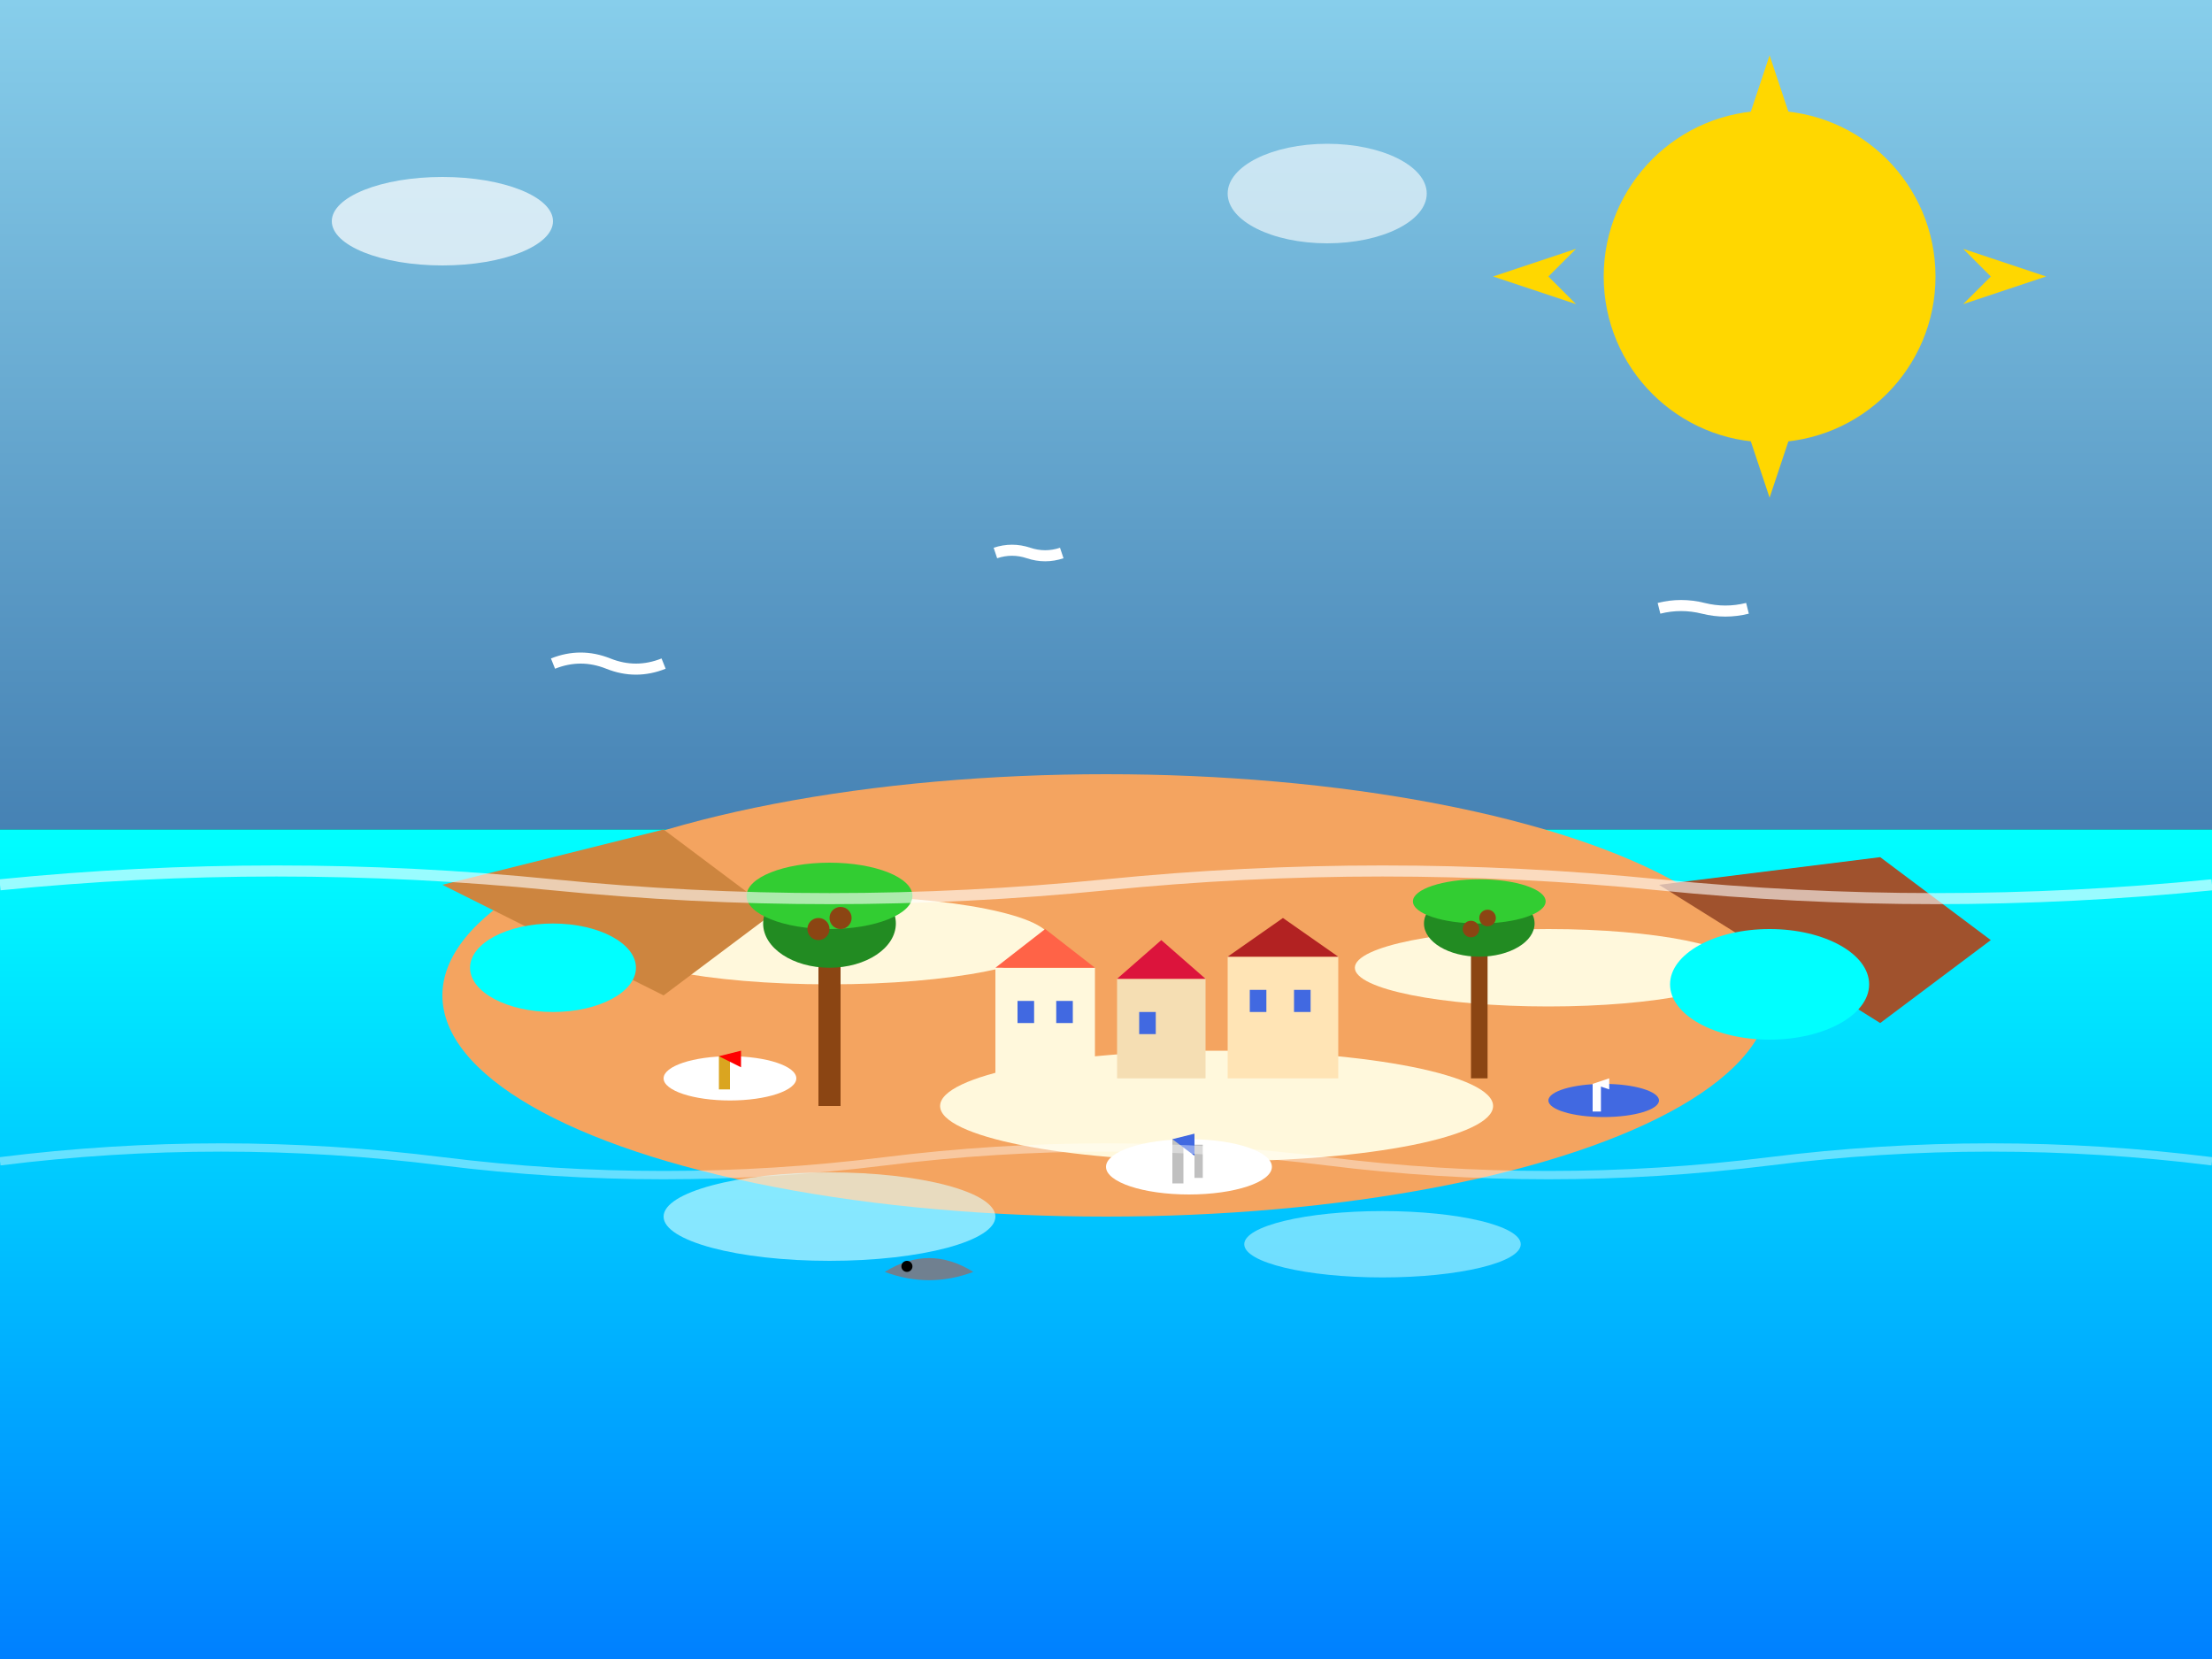 <svg viewBox="0 0 400 300" xmlns="http://www.w3.org/2000/svg">
  <rect x="0" y="0" width="400" height="300" fill="#333333" stroke="none"/>
  <defs>
    <linearGradient id="balearicSky" x1="0%" y1="0%" x2="0%" y2="100%">
      <stop offset="0%" style="stop-color:#87ceeb;stop-opacity:1" />
      <stop offset="100%" style="stop-color:#4682b4;stop-opacity:1" />
    </linearGradient>
    <linearGradient id="tropicalSea" x1="0%" y1="0%" x2="0%" y2="100%">
      <stop offset="0%" style="stop-color:#00ffff;stop-opacity:1" />
      <stop offset="100%" style="stop-color:#0080ff;stop-opacity:1" />
    </linearGradient>
  </defs>
  
  <!-- Cielo tropical -->
  <rect x="0" y="0" width="400" height="150" fill="url(#balearicSky)"/>
  
  <!-- Sol brillante -->
  <circle cx="320" cy="50" r="30" fill="#ffd700"/>
  <path d="M320 10 L325 25 L320 20 L315 25 Z" fill="#ffd700"/>
  <path d="M370 50 L355 55 L360 50 L355 45 Z" fill="#ffd700"/>
  <path d="M320 90 L315 75 L320 80 L325 75 Z" fill="#ffd700"/>
  <path d="M270 50 L285 45 L280 50 L285 55 Z" fill="#ffd700"/>
  
  <!-- Mar cristalino -->
  <rect x="0" y="150" width="400" height="150" fill="url(#tropicalSea)"/>
  
  <!-- Isla principal (Mallorca/Ibiza) -->
  <ellipse cx="200" cy="180" rx="120" ry="40" fill="#f4a460"/>
  
  <!-- Playas de arena blanca -->
  <ellipse cx="150" cy="170" rx="40" ry="8" fill="#fff8dc"/>
  <ellipse cx="280" cy="175" rx="35" ry="7" fill="#fff8dc"/>
  <ellipse cx="220" cy="200" rx="50" ry="10" fill="#fff8dc"/>
  
  <!-- Acantilados -->
  <path d="M80 160 L120 150 L140 165 L120 180 Z" fill="#cd853f"/>
  <path d="M300 160 L340 155 L360 170 L340 185 Z" fill="#a0522d"/>
  
  <!-- Calas escondidas -->
  <ellipse cx="100" cy="175" rx="15" ry="8" fill="#00ffff"/>
  <ellipse cx="320" cy="178" rx="18" ry="10" fill="#00ffff"/>
  
  <!-- Palmeras tropicales -->
  <g transform="translate(140, 150)">
    <rect x="8" y="20" width="4" height="30" fill="#8b4513"/>
    <ellipse cx="10" cy="17" rx="12" ry="8" fill="#228b22"/>
    <ellipse cx="10" cy="12" rx="15" ry="6" fill="#32cd32"/>
    <!-- Cocos -->
    <circle cx="8" cy="18" r="2" fill="#8b4513"/>
    <circle cx="12" cy="16" r="2" fill="#8b4513"/>
  </g>
  
  <g transform="translate(260, 155)">
    <rect x="6" y="15" width="3" height="25" fill="#8b4513"/>
    <ellipse cx="7.5" cy="12" rx="10" ry="6" fill="#228b22"/>
    <ellipse cx="7.5" cy="8" rx="12" ry="4" fill="#32cd32"/>
    <circle cx="6" cy="13" r="1.5" fill="#8b4513"/>
    <circle cx="9" cy="11" r="1.5" fill="#8b4513"/>
  </g>
  
  <!-- Pueblo costero mediterráneo -->
  <g transform="translate(180, 165)">
    <rect x="0" y="10" width="18" height="20" fill="#fff8dc"/>
    <rect x="22" y="12" width="16" height="18" fill="#f5deb3"/>
    <rect x="42" y="8" width="20" height="22" fill="#ffe4b5"/>
    
    <!-- Tejados -->
    <polygon points="0,10 9,3 18,10" fill="#ff6347"/>
    <polygon points="22,12 30,5 38,12" fill="#dc143c"/>
    <polygon points="42,8 52,1 62,8" fill="#b22222"/>
    
    <!-- Ventanas azules -->
    <rect x="4" y="16" width="3" height="4" fill="#4169e1"/>
    <rect x="11" y="16" width="3" height="4" fill="#4169e1"/>
    <rect x="26" y="18" width="3" height="4" fill="#4169e1"/>
    <rect x="46" y="14" width="3" height="4" fill="#4169e1"/>
    <rect x="54" y="14" width="3" height="4" fill="#4169e1"/>
  </g>
  
  <!-- Barcos de recreo -->
  <g transform="translate(120, 190)">
    <ellipse cx="12" cy="5" rx="12" ry="4" fill="white"/>
    <rect x="10" y="1" width="2" height="6" fill="#daa520"/>
    <polygon points="10,1 14,0 14,3" fill="#ff0000"/>
  </g>
  
  <g transform="translate(280, 195)">
    <ellipse cx="10" cy="4" rx="10" ry="3" fill="#4169e1"/>
    <rect x="8" y="1" width="1.5" height="5" fill="white"/>
    <polygon points="8,1 11,0 11,2" fill="white"/>
  </g>
  
  <!-- Yate de lujo -->
  <g transform="translate(200, 205)">
    <ellipse cx="15" cy="6" rx="15" ry="5" fill="white"/>
    <rect x="12" y="1" width="2" height="8" fill="#c0c0c0"/>
    <rect x="16" y="2" width="1.5" height="6" fill="#c0c0c0"/>
    <polygon points="12,1 16,0 16,4" fill="#4169e1"/>
  </g>
  
  <!-- Gaviotas -->
  <g transform="translate(100, 120)">
    <path d="M0 0 Q5 -2 10 0 Q15 2 20 0" stroke="white" stroke-width="2" fill="none"/>
  </g>
  <g transform="translate(300, 110)">
    <path d="M0 0 Q4 -1 8 0 Q12 1 16 0" stroke="white" stroke-width="2" fill="none"/>
  </g>
  <g transform="translate(180, 100)">
    <path d="M0 0 Q3 -1 6 0 Q9 1 12 0" stroke="white" stroke-width="2" fill="none"/>
  </g>
  
  <!-- Olas suaves -->
  <path d="M0 160 Q50 155 100 160 Q150 165 200 160 Q250 155 300 160 Q350 165 400 160" stroke="white" stroke-width="2" fill="none" opacity="0.6"/>
  <path d="M0 210 Q40 205 80 210 Q120 215 160 210 Q200 205 240 210 Q280 215 320 210 Q360 205 400 210" stroke="white" stroke-width="1.5" fill="none" opacity="0.4"/>
  
  <!-- Aguas cristalinas efecto -->
  <ellipse cx="150" cy="220" rx="30" ry="8" fill="#e0ffff" opacity="0.6"/>
  <ellipse cx="250" cy="225" rx="25" ry="6" fill="#e0ffff" opacity="0.5"/>
  
  <!-- Nubes -->
  <ellipse cx="80" cy="40" rx="20" ry="8" fill="white" opacity="0.7"/>
  <ellipse cx="240" cy="35" rx="18" ry="9" fill="white" opacity="0.6"/>
  
  <!-- Delfines saltando -->
  <g transform="translate(160, 230)">
    <path d="M0 0 Q8 -5 16 0 Q8 3 0 0" fill="#708090"/>
    <circle cx="4" cy="-1" r="1" fill="black"/>
  </g>
</svg>